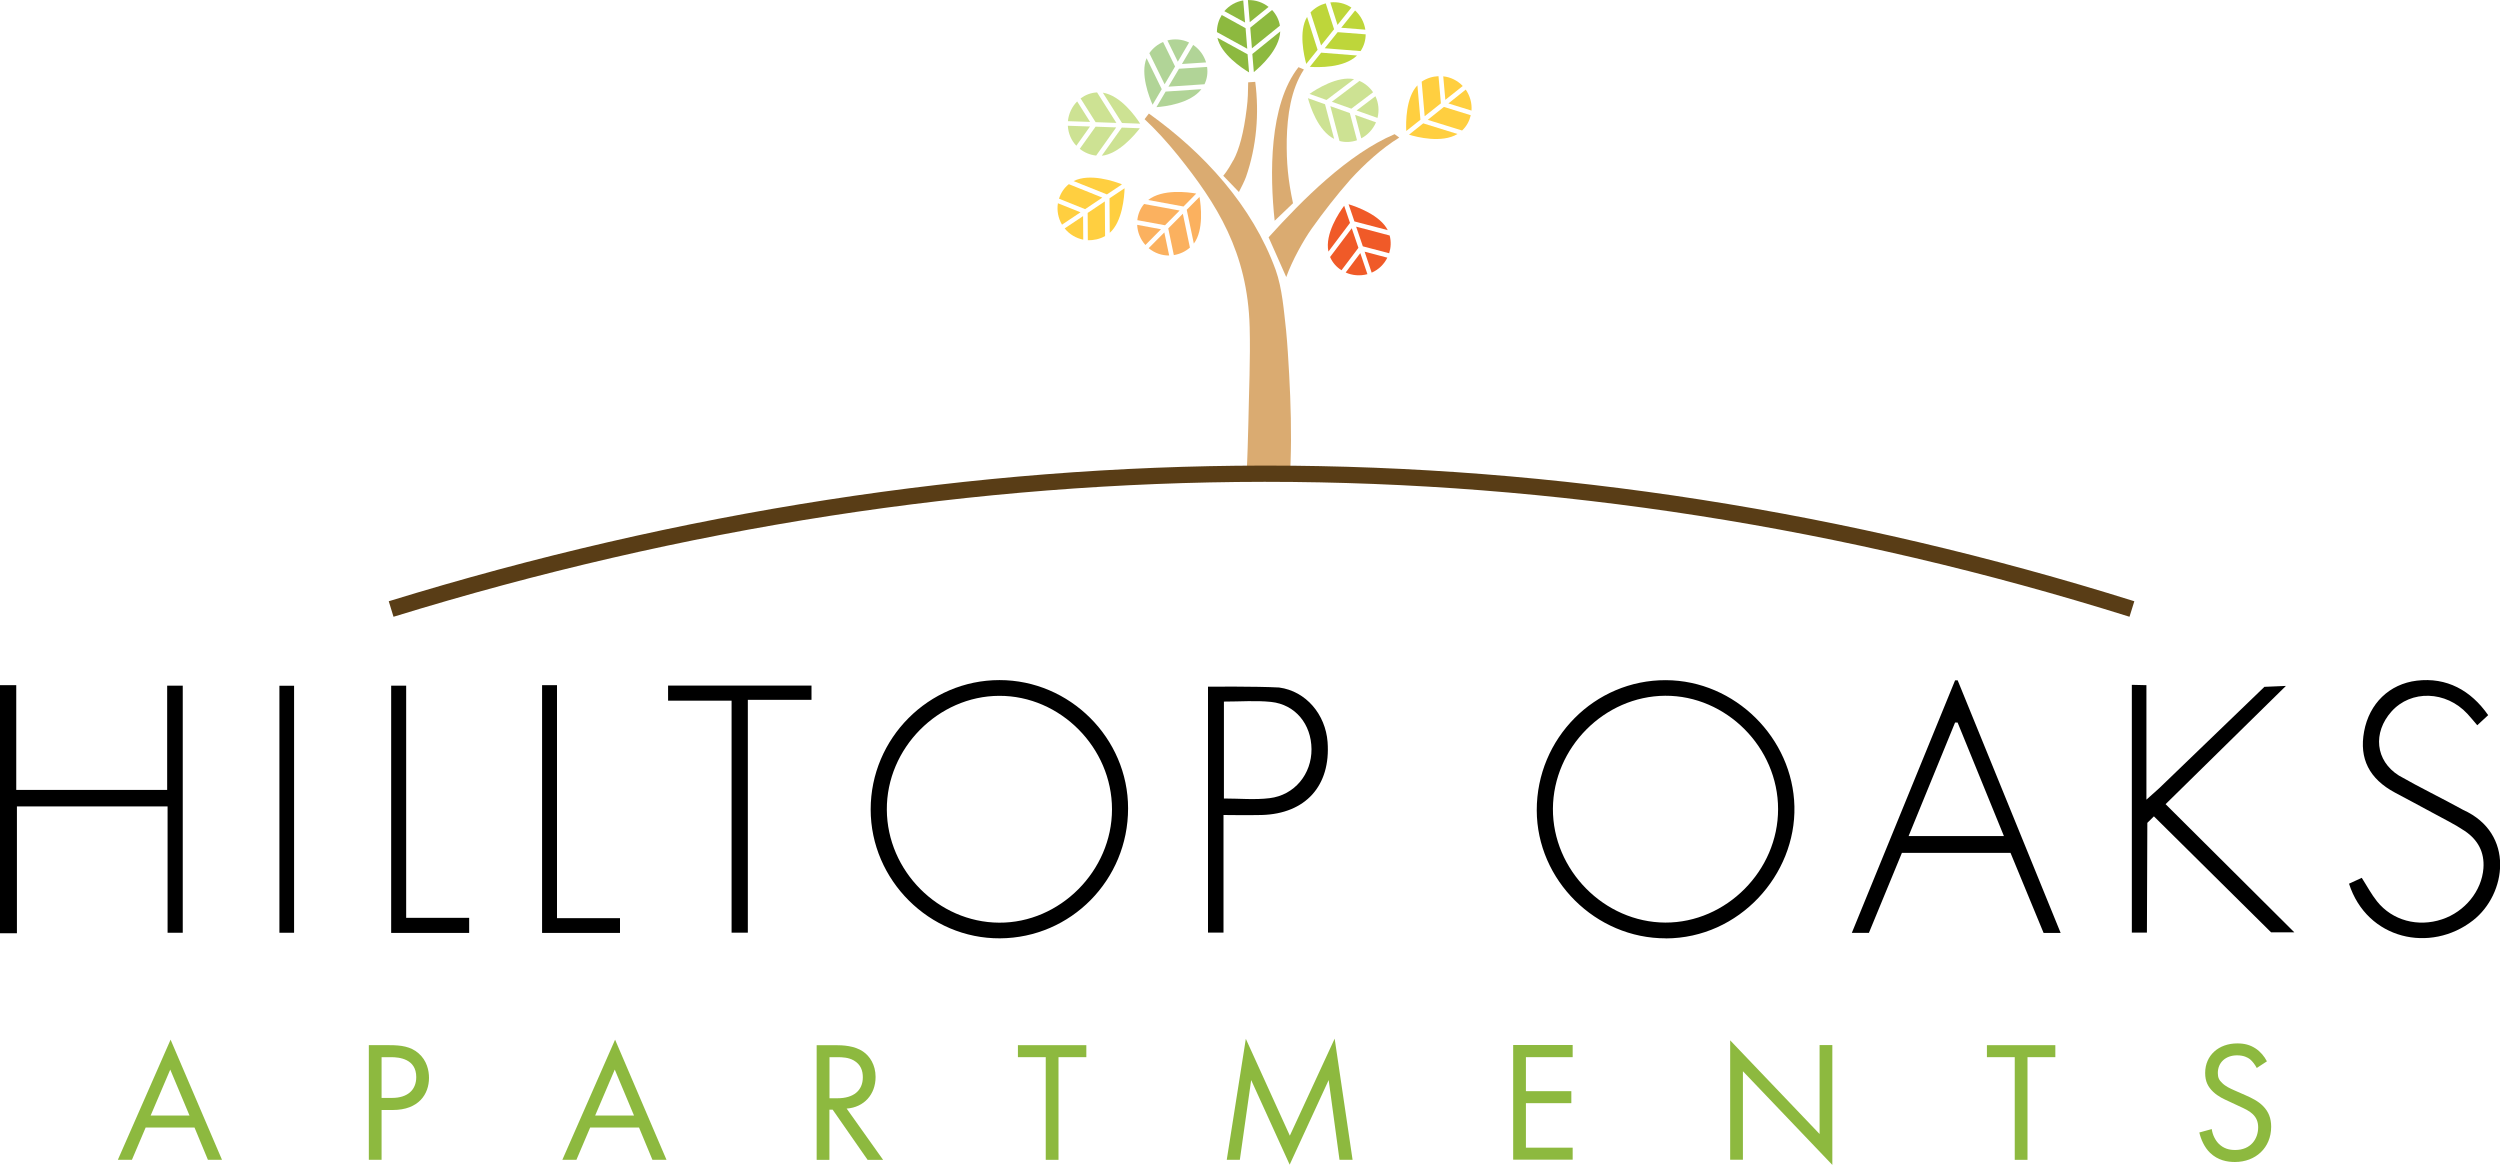 <?xml version="1.0" encoding="UTF-8"?>
<svg id="logos" xmlns="http://www.w3.org/2000/svg" viewBox="0 0 300 139.79">
  <defs>
    <style>
      .cls-1, .cls-2, .cls-3, .cls-4, .cls-5, .cls-6, .cls-7, .cls-8, .cls-9, .cls-10 {
        stroke-width: 0px;
      }

      .cls-2 {
        fill: #593d16;
      }

      .cls-3 {
        fill: #daab71;
      }

      .cls-4 {
        fill: #bed63a;
      }

      .cls-5 {
        fill: #b1d497;
      }

      .cls-6 {
        fill: #cde293;
      }

      .cls-7 {
        fill: #8db93f;
      }

      .cls-8 {
        fill: #f05a28;
      }

      .cls-9 {
        fill: #fbb15f;
      }

      .cls-10 {
        fill: #ffcf40;
      }
    </style>
  </defs>
  <g id="JNNMXS.tif">
    <g>
      <path class="cls-1" d="m0,82.22h1.95v12.57h18.11v-12.51h1.87v29.65h-1.82v-15.16H2.03v15.22H0v-29.77Z"/>
      <path class="cls-1" d="m135.37,97.01c0,8.58-6.85,15.54-15.37,15.59-8.46.05-15.52-6.98-15.52-15.47,0-8.53,6.96-15.52,15.46-15.52,8.44,0,15.43,6.97,15.43,15.39Zm-1.93.11c0-7.4-6.2-13.64-13.53-13.62-7.33.02-13.54,6.3-13.49,13.67.04,7.33,6.17,13.51,13.47,13.55,7.3.05,13.55-6.22,13.55-13.6Z"/>
      <path class="cls-1" d="m199.9,112.6c-8.42.02-15.47-6.98-15.49-15.36-.01-8.64,6.95-15.65,15.49-15.62,8.33.03,15.24,6.97,15.43,15.15.19,8.19-6.59,15.82-15.44,15.84Zm13.47-15.51c0-7.4-6.23-13.64-13.55-13.6-7.29.05-13.42,6.22-13.47,13.55-.04,7.36,6.16,13.64,13.49,13.67,7.31.02,13.54-6.24,13.53-13.62Z"/>
      <path class="cls-1" d="m247.28,111.95h-2.05c-1.31-3.18-2.63-6.37-3.97-9.61h-13.03c-1.31,3.17-2.62,6.36-3.96,9.6h-2.05c4.16-10.16,8.27-20.23,12.39-30.3.1,0,.2,0,.31,0,4.11,10.07,8.21,20.15,12.36,30.32Zm-6.81-11.62c-1.89-4.64-3.72-9.14-5.56-13.63h-.3c-1.84,4.5-3.68,8.99-5.58,13.63h11.43Z"/>
      <path class="cls-1" d="m257.57,82.22v13.74c.68-.61,1.54-1.38,1.54-1.38l12.62-12.16,2.58-.11s-9.66,9.49-14.44,14.19c5.11,5.08,10.16,10.11,15.45,15.38h-2.79c-4.58-4.54-9.32-9.23-14.06-13.92l-.79.78-.05,13.17h-1.81v-29.73l1.74.04Z"/>
      <path class="cls-1" d="m281.87,106.05c.56-.26,1.05-.48,1.54-.71.63.98,1.15,1.97,1.83,2.82,1.84,2.31,4.92,3.12,7.8,2.16,2.77-.92,4.76-3.42,4.97-6.11.15-1.97-.68-3.44-2.23-4.49-1.22-.82-2.57-1.47-3.86-2.18-1.5-.82-3.02-1.62-4.53-2.43-3.08-1.65-4.3-4.07-3.7-7.32.62-3.38,3.04-5.71,6.32-6.11,3.58-.43,6.49,1.15,8.57,4.14-.38.34-.82.77-1.31,1.21-.41-.48-.78-.94-1.18-1.37-2.57-2.78-6.78-2.9-9.12-.27-2.24,2.52-1.95,5.89.9,7.68,2.55,1.46,5.14,2.7,7.71,4.12,6.24,2.82,5.2,10.13,1.18,13.26-5.08,3.97-12.72,2.32-14.88-4.41Z"/>
      <path class="cls-1" d="m144.96,82.4s5.73-.05,8.53.1c3.26.44,5.57,3.26,5.82,6.54.39,5.24-2.63,8.61-7.9,8.76-1.48.04-4.59,0-4.59,0v14.11h-1.86v-29.52Zm1.91,1.8v11.62c1.89,0,3.71.18,5.48-.04,3-.36,5.05-2.9,5.03-5.88-.02-3-1.94-5.36-4.85-5.67-1.83-.19-3.69-.04-5.65-.04Z"/>
      <polygon class="cls-1" points="87.79 84.08 80.17 84.08 80.17 82.27 97.38 82.27 97.38 83.98 89.74 83.98 89.74 111.92 87.79 111.92 87.79 84.08"/>
      <polygon class="cls-1" points="48.74 110.14 56.3 110.14 56.3 111.95 46.94 111.95 46.94 82.28 48.74 82.28 48.74 110.14"/>
      <polygon class="cls-1" points="66.84 82.22 66.84 110.18 74.4 110.18 74.4 111.95 65.05 111.95 65.05 82.22 66.84 82.22"/>
      <path class="cls-1" d="m35.29,111.93h-1.76v-29.64h1.76v29.64Z"/>
    </g>
  </g>
  <g>
    <path class="cls-7" d="m23.34,135.3h-5.86l-1.65,3.88h-1.69l6.33-14.42,6.17,14.42h-1.69l-1.61-3.88Zm-.6-1.44l-2.31-5.51-2.35,5.51h4.66Z"/>
    <path class="cls-7" d="m46.75,125.42c1.38,0,2.54.16,3.47.97,1.01.87,1.26,2.08,1.26,2.95,0,1.94-1.22,3.86-4.35,3.86h-1.34v5.98h-1.53v-13.76h2.5Zm-.97,6.33h1.26c1.82,0,2.91-.91,2.91-2.5,0-2.19-2.04-2.39-3.03-2.39h-1.13v4.89Z"/>
    <path class="cls-7" d="m76.68,135.3h-5.86l-1.65,3.88h-1.69l6.33-14.42,6.17,14.42h-1.69l-1.61-3.88Zm-.6-1.44l-2.31-5.51-2.35,5.51h4.66Z"/>
    <path class="cls-7" d="m100.22,125.42c.93,0,2.31.06,3.34.76.8.54,1.51,1.59,1.51,3.05,0,2.1-1.38,3.65-3.47,3.8l4.37,6.15h-1.86l-4.19-6.02h-.39v6.02h-1.53v-13.76h2.21Zm-.68,6.37h.97c1.9,0,3.03-.91,3.03-2.52,0-.76-.23-1.53-1.09-2.02-.62-.35-1.32-.39-1.98-.39h-.93v4.93Z"/>
    <path class="cls-7" d="m127.02,126.86v12.32h-1.53v-12.32h-3.34v-1.44h8.21v1.44h-3.34Z"/>
    <path class="cls-7" d="m147.21,139.18l2.29-14.52,5.28,11.62,5.38-11.64,2.15,14.54h-1.57l-1.3-9.57-4.68,10.15-4.62-10.15-1.36,9.57h-1.57Z"/>
    <path class="cls-7" d="m188.72,126.86h-5.61v4.08h5.45v1.44h-5.45v5.34h5.61v1.44h-7.14v-13.76h7.14v1.44Z"/>
    <path class="cls-7" d="m207.62,139.18v-14.34l10.73,11.24v-10.67h1.53v14.38l-10.73-11.24v10.62h-1.53Z"/>
    <path class="cls-7" d="m243.3,126.86v12.32h-1.53v-12.32h-3.34v-1.44h8.21v1.44h-3.34Z"/>
    <path class="cls-7" d="m270.8,128.14c-.19-.37-.5-.78-.8-1.03-.27-.21-.76-.47-1.55-.47-1.36,0-2.31.85-2.31,2.12,0,.54.14.85.52,1.2.41.41.93.64,1.44.87l1.32.58c.8.35,1.55.72,2.13,1.3.7.7.99,1.51.99,2.5,0,2.54-1.88,4.23-4.35,4.23-.91,0-2.04-.19-2.99-1.11-.68-.66-1.09-1.61-1.28-2.43l1.49-.41c.1.72.43,1.34.83,1.75.6.6,1.28.76,1.98.76,1.88,0,2.76-1.34,2.76-2.72,0-.62-.19-1.16-.68-1.61-.39-.37-.93-.62-1.65-.95l-1.24-.58c-.54-.25-1.22-.54-1.84-1.13-.6-.58-.95-1.22-.95-2.25,0-2.13,1.63-3.55,3.86-3.55.85,0,1.53.17,2.21.62.56.37,1.03.93,1.34,1.53l-1.22.8Z"/>
  </g>
  <g>
    <path class="cls-3" d="m137.87,13.63c6.63,4.74,12.4,11.05,15.21,18.76.79,2.22.98,4.87,1.25,7.25.17,1.73.27,3.57.37,5.29.19,3.49.29,7.03.17,10.54,0,.49-.06,1.1-.09,1.58,0,0-5.18-.4-5.18-.4.09-1.58.16-4.15.2-5.75.07-3.8.26-7.85.16-11.65-.24-8.97-3.92-14.77-8.65-20.65-1.22-1.51-2.55-2.98-3.96-4.3l.51-.67h0Z"/>
    <path class="cls-3" d="m152.23,28.48c4.09-4.53,9.53-9.99,15.12-12.38,0,0,.56.41.56.41-2.12,1.3-4.2,3.21-5.87,5.04-1.65,1.88-3.19,3.85-4.64,5.89-.95,1.34-2.35,3.83-3.05,5.81,0,0-2.12-4.78-2.12-4.78h0Z"/>
    <path class="cls-3" d="m152.96,26.5c-.59-5.5-.7-13.92,2.86-18.44,0,0,.65.28.65.28-1.58,2.4-1.99,5.56-2.06,8.4-.04,2.87.16,4.85.75,7.65,0,0-2.21,2.11-2.21,2.11h0Z"/>
    <path class="cls-2" d="m47.22,74.01l-.57-1.86c34.99-10.77,70.31-16.25,104.98-16.28h.24c34.76,0,69.83,5.48,104.25,16.28l-.58,1.86c-34.23-10.74-69.11-16.19-103.66-16.19h-.24c-34.47.03-69.6,5.47-104.41,16.19Z"/>
    <path class="cls-3" d="m148.01,19.23c.69-1.3,1.24-3.25,1.6-6.25.14-1.03.16-2.06.17-3.1,0,0,.85-.06.85-.06.49,3.82.16,7.76-1.11,11.41-.2.55-.58,1.28-.85,1.81,0,0-1.88-1.95-1.88-1.95,0,0,.52-.57,1.21-1.87Z"/>
    <g>
      <path class="cls-7" d="m149.41,2.71l-.22-2.66c-.91.15-1.7.63-2.27,1.29l2.48,1.36Z"/>
      <path class="cls-7" d="m149.97,2.66l2.26-1.83c-.68-.54-1.56-.85-2.48-.82l.22,2.65Z"/>
      <path class="cls-7" d="m149.67,5.85l-.2-2.47-2.86-1.58c-.37.6-.58,1.3-.58,2.05l3.64,2Z"/>
      <path class="cls-7" d="m150.23,5.8l3.36-2.72c-.12-.73-.46-1.37-.94-1.88l-2.62,2.12.2,2.48Z"/>
      <path class="cls-7" d="m149.72,6.52l-3.63-1.99c.43,1.98,2.94,3.64,3.8,4.16l-.18-2.17Z"/>
      <path class="cls-7" d="m150.28,6.48l.18,2.17c.79-.64,3.08-2.7,3.17-4.88l-3.35,2.71Z"/>
      <polygon class="cls-7" points="150.19 8.86 150.19 8.86 150.19 8.86 150.19 8.86"/>
    </g>
    <g>
      <path class="cls-4" d="m160.5,2.99l1.67-2.08c-.77-.52-1.67-.72-2.53-.62l.86,2.7Z"/>
      <path class="cls-4" d="m160.94,3.33l2.9.23c-.13-.86-.55-1.69-1.23-2.3l-1.67,2.08Z"/>
      <path class="cls-4" d="m158.53,5.45l1.56-1.94-1-3.11c-.68.18-1.32.55-1.83,1.09l1.27,3.96Z"/>
      <path class="cls-4" d="m158.96,5.79l4.31.34c.41-.61.61-1.31.61-2.01l-3.36-.26-1.56,1.94Z"/>
      <path class="cls-4" d="m158.11,5.97l-1.26-3.94c-1.04,1.73-.37,4.66-.1,5.64l1.36-1.69Z"/>
      <path class="cls-4" d="m158.54,6.32l-1.36,1.7c1.01.07,4.1.16,5.66-1.36l-4.29-.34Z"/>
      <polygon class="cls-4" points="156.84 7.99 156.84 7.99 156.84 7.99 156.84 7.99"/>
    </g>
    <g>
      <path class="cls-5" d="m141.34,7.4l1.35-2.3c-.84-.4-1.75-.47-2.6-.25l1.24,2.54Z"/>
      <path class="cls-5" d="m141.83,7.68l2.9-.19c-.25-.83-.79-1.59-1.55-2.1l-1.35,2.29Z"/>
      <path class="cls-5" d="m139.75,10.12l1.26-2.14-1.44-2.94c-.65.28-1.22.73-1.65,1.34l1.83,3.73Z"/>
      <path class="cls-5" d="m140.23,10.4l4.31-.29c.32-.66.41-1.38.31-2.08l-3.37.22-1.26,2.14Z"/>
      <path class="cls-5" d="m139.41,10.7l-1.82-3.72c-.78,1.87.31,4.67.72,5.59l1.1-1.87Z"/>
      <path class="cls-5" d="m139.88,10.98l-1.11,1.88c1.01-.07,4.08-.44,5.4-2.16l-4.3.29Z"/>
      <polygon class="cls-5" points="138.45 12.88 138.45 12.88 138.45 12.88 138.45 12.88"/>
    </g>
    <g>
      <path class="cls-6" d="m130.8,15.18l-2.66-.09c.05.93.42,1.77,1.02,2.4l1.64-2.31Z"/>
      <path class="cls-6" d="m130.81,14.63l-1.55-2.46c-.61.62-1.02,1.45-1.11,2.37l2.66.09Z"/>
      <path class="cls-6" d="m133.95,15.29l-2.48-.09-1.9,2.66c.55.44,1.23.73,1.97.81l2.41-3.39Z"/>
      <path class="cls-6" d="m133.96,14.74l-2.31-3.65c-.74.03-1.41.3-1.98.72l1.8,2.85,2.48.09Z"/>
      <path class="cls-6" d="m134.61,15.32l-2.4,3.37c2.02-.2,3.96-2.5,4.57-3.3l-2.17-.08Z"/>
      <path class="cls-6" d="m134.64,14.76l2.18.08c-.55-.86-2.33-3.37-4.48-3.72l2.3,3.64Z"/>
      <polygon class="cls-6" points="136.99 15.12 136.99 15.12 136.99 15.12 136.99 15.12"/>
    </g>
    <g>
      <path class="cls-10" d="m129.97,25.93l-2.21,1.48c.58.72,1.38,1.18,2.23,1.35l-.02-2.83Z"/>
      <path class="cls-10" d="m129.65,25.47l-2.7-1.08c-.14.86.02,1.77.49,2.57l2.21-1.48Z"/>
      <path class="cls-10" d="m132.58,24.17l-2.06,1.38.02,3.27c.7.03,1.42-.13,2.07-.49l-.03-4.16Z"/>
      <path class="cls-10" d="m132.27,23.71l-4.01-1.61c-.58.46-.97,1.07-1.18,1.74l3.13,1.26,2.06-1.38Z"/>
      <path class="cls-10" d="m133.14,23.8l.03,4.14c1.52-1.34,1.75-4.34,1.78-5.35l-1.81,1.21Z"/>
      <path class="cls-10" d="m132.83,23.33l1.81-1.21c-.95-.37-3.86-1.37-5.81-.39l4,1.6Z"/>
      <polygon class="cls-10" points="134.95 22.25 134.95 22.25 134.95 22.25 134.95 22.25"/>
    </g>
    <g>
      <path class="cls-9" d="m139.72,27.89l-1.88,1.89c.71.59,1.58.89,2.46.88l-.58-2.77Z"/>
      <path class="cls-9" d="m139.32,27.51l-2.86-.53c.04.87.37,1.73.99,2.42l1.87-1.89Z"/>
      <path class="cls-9" d="m141.94,25.65l-1.75,1.76.67,3.2c.7-.11,1.37-.41,1.93-.9l-.85-4.07Z"/>
      <path class="cls-9" d="m141.54,25.26l-4.25-.78c-.47.56-.74,1.24-.81,1.94l3.32.61,1.75-1.76Z"/>
      <path class="cls-9" d="m142.41,25.18l.85,4.05c1.22-1.62.85-4.6.68-5.6l-1.53,1.54Z"/>
      <path class="cls-9" d="m142.02,24.78l1.53-1.55c-1-.18-4.06-.58-5.77.77l4.24.78Z"/>
      <polygon class="cls-9" points="143.88 23.3 143.88 23.3 143.88 23.3 143.88 23.3"/>
    </g>
    <g>
      <path class="cls-10" d="m173.44,11.98l2.09-1.66c-.64-.67-1.47-1.07-2.34-1.16l.25,2.82Z"/>
      <path class="cls-10" d="m173.8,12.41l2.78.86c.07-.87-.17-1.76-.69-2.52l-2.08,1.66Z"/>
      <path class="cls-10" d="m170.97,13.94l1.94-1.54-.29-3.26c-.7.03-1.4.24-2.02.66l.36,4.14Z"/>
      <path class="cls-10" d="m171.32,14.38l4.13,1.28c.54-.5.88-1.14,1.04-1.83l-3.22-1-1.94,1.55Z"/>
      <path class="cls-10" d="m170.45,14.36l-.36-4.12c-1.4,1.46-1.39,4.47-1.34,5.48l1.7-1.35Z"/>
      <path class="cls-10" d="m170.79,14.8l-1.71,1.36c.97.3,3.96,1.05,5.82-.08l-4.12-1.28Z"/>
      <polygon class="cls-10" points="168.77 16.05 168.77 16.05 168.77 16.05 168.77 16.05"/>
    </g>
    <g>
      <path class="cls-8" d="m163.75,30.19l.85,2.53c.85-.37,1.5-1.02,1.88-1.8l-2.74-.72Z"/>
      <path class="cls-8" d="m163.23,30.38l-1.75,2.32c.79.36,1.72.44,2.61.2l-.85-2.52Z"/>
      <path class="cls-8" d="m162.74,27.21l.8,2.35,3.16.83c.21-.67.25-1.4.06-2.13l-4.02-1.06Z"/>
      <path class="cls-8" d="m162.21,27.39l-2.6,3.45c.29.68.78,1.22,1.37,1.59l2.03-2.69-.8-2.35Z"/>
      <path class="cls-8" d="m162.53,26.57l4,1.05c-.9-1.81-3.74-2.82-4.7-3.11l.7,2.06Z"/>
      <path class="cls-8" d="m162,26.75l-.7-2.06c-.61.82-2.33,3.37-1.89,5.5l2.59-3.44Z"/>
      <polygon class="cls-8" points="161.5 24.42 161.5 24.42 161.5 24.42 161.5 24.42"/>
    </g>
    <g>
      <path class="cls-6" d="m162.79,13.26l2.51.89c.23-.9.13-1.81-.25-2.6l-2.26,1.71Z"/>
      <path class="cls-6" d="m162.61,13.79l.74,2.81c.77-.4,1.41-1.08,1.77-1.92l-2.51-.89Z"/>
      <path class="cls-6" d="m159.82,12.21l2.34.83,2.61-1.97c-.39-.58-.95-1.06-1.63-1.36l-3.32,2.5Z"/>
      <path class="cls-6" d="m159.64,12.74l1.1,4.18c.71.19,1.44.14,2.1-.09l-.86-3.26-2.34-.83Z"/>
      <path class="cls-6" d="m159.19,11.99l3.3-2.49c-1.98-.41-4.52,1.19-5.35,1.77l2.05.73Z"/>
      <path class="cls-6" d="m159,12.51l-2.05-.73c.27.98,1.21,3.92,3.15,4.89l-1.1-4.17Z"/>
      <polygon class="cls-6" points="156.87 11.46 156.87 11.46 156.87 11.46 156.87 11.46"/>
    </g>
  </g>
</svg>